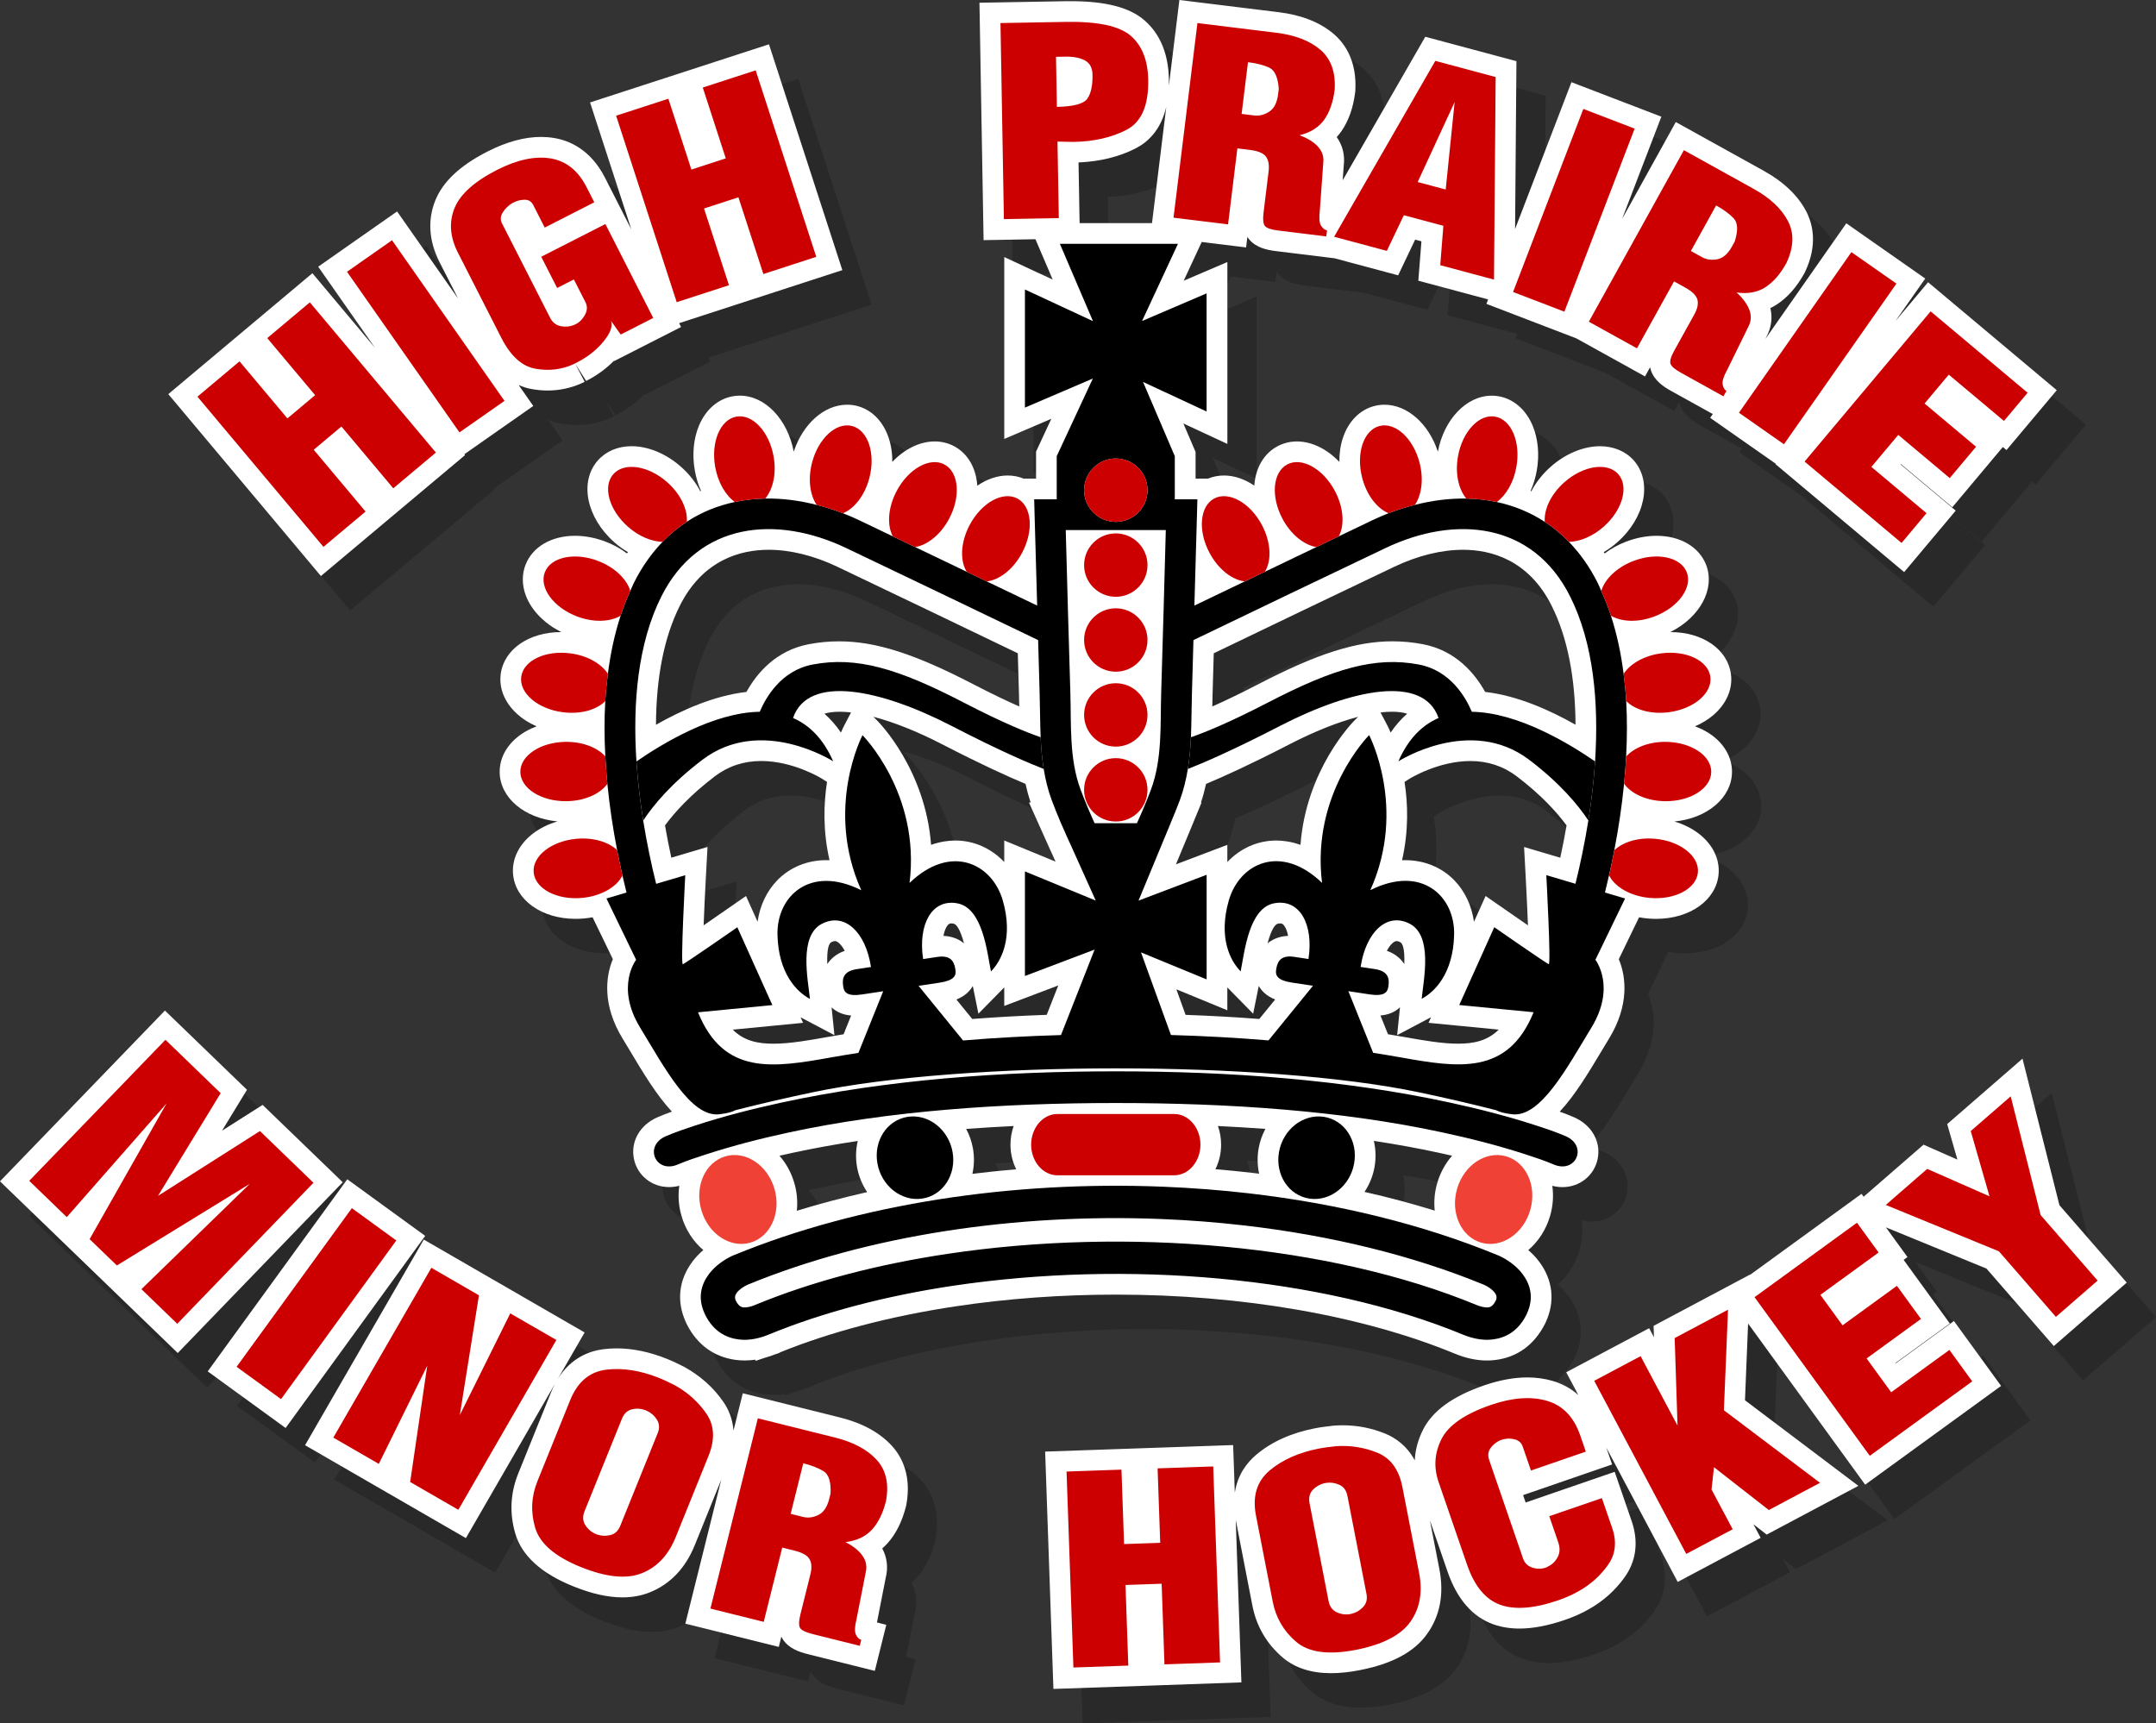 <?xml version="1.0" encoding="utf-8"?>
<!-- Generator: Adobe Illustrator 16.0.0, SVG Export Plug-In . SVG Version: 6.00 Build 0)  -->
<!DOCTYPE svg PUBLIC "-//W3C//DTD SVG 1.1//EN" "http://www.w3.org/Graphics/SVG/1.1/DTD/svg11.dtd">
<svg version="1.1" id="Layer_1_copy" xmlns="http://www.w3.org/2000/svg" xmlns:xlink="http://www.w3.org/1999/xlink" x="0px"
	 y="0px" width="187.625px" height="149.979px" viewBox="-2.544 -1.903 187.625 149.979"
	 enable-background="new -2.544 -1.903 187.625 149.979" xml:space="preserve">
<rect x="-2.544" y="-1.903" width="187.625" height="149.979" fill="#333333" stroke="none"/>
<path opacity="0.2" enable-background="new    " d="M90.953,127.427l16.361-0.568l0.146,4.146c0.235-1.574,1.069-2.63,1.854-3.296
	c1.34-1.134,3.067-1.912,5.138-2.313c0.272-0.055,0.555-0.099,0.842-0.134l0.738-0.091c0.325-0.024,0.573-0.034,0.817-0.034
	c1.28,0,2.528,0.245,3.707,0.729c0.846,0.345,1.856,1.018,2.563,2.323c0.041-0.894,0.275-1.772,0.703-2.634
	c0.824-1.664,2.574-2.938,5.35-3.896c1.326-0.456,2.582-0.687,3.738-0.687c0.771,0,1.512,0.102,2.203,0.302
	c0.688,0.198,1.492,0.563,2.242,1.23l-1.055-1.98l7.217-3.837l0.416,0.785l-0.031-0.988l8.402-4.469v0.025l9.695-7.047l0.184,0.252
	l5.213-4.53l2.947,1.298l-0.889-3.089l6.553-5.695l3.215,12.755l5.857,6.737l-6.349,5.521l-5.856-6.742l-8.754-3.589l1.879,2.586
	l-0.336,0.245l4.021,5.536l-4.731,3.438l0.022,0.03l5.067-3.684l4.104,5.648l-11.828,8.595l-10.188-14.026l-0.273,6.68l9.871,7.448
	l-7.982,4.243l-1.154-0.901l0.63,1.183l-7.22,3.836l-6.209-11.678l0.502,1.454l-7.748,2.67l0.222,0.642l7.75-2.669l1.479,4.294
	c0.612,1.783,0.399,3.472-0.615,4.883c-0.82,1.145-1.861,2.075-3.09,2.765c-0.318,0.188-0.691,0.377-1.074,0.543
	c-0.35,0.153-0.691,0.286-1.014,0.396c-1.463,0.504-2.797,0.759-3.968,0.759c-0.829,0-1.604-0.127-2.297-0.377
	c-1.812-0.655-3.146-2.199-3.969-4.588l-1.533-4.449l0.824,4.24c0.42,2.156,0.063,4.052-1.063,5.634
	c-1.119,1.574-3.039,2.608-5.869,3.16c-0.896,0.175-1.733,0.263-2.492,0.263l0,0c-1.733,0-3.149-0.458-4.209-1.361
	c-1.401-1.196-2.291-2.723-2.643-4.532l-1.447-7.448l0.494,14.141l-8.436,0.298l-7.924,0.272L90.953,127.427z M70.292,145.052
	c-0.726-0.179-1.63-0.485-2.153-1.266c-0.054-0.082-0.102-0.165-0.144-0.249l-0.221,0.887l-8.132-2.025l3.125-12.532l-2.294,5.677
	c-0.821,2.034-2.153,3.43-3.958,4.145c-0.708,0.28-1.495,0.424-2.339,0.424c-1.286,0-2.694-0.317-4.307-0.969
	c-2.762-1.115-4.451-2.653-5.021-4.57c-0.523-1.766-0.439-3.527,0.251-5.239l2.852-7.057c0.111-0.273,0.23-0.528,0.356-0.766
	l-7.762,13.443l-6.81-3.933l0.002-0.016l-0.006,0.015l-7.183-4.15l10.332-17.896l13.998,8.083l-2.328,4.032
	c1.142-1.826,2.734-2.419,3.963-2.574c0.381-0.05,0.771-0.072,1.16-0.072c1.4,0,2.884,0.312,4.408,0.928
	c0.255,0.104,0.512,0.218,0.771,0.343l0.666,0.325c1.438,0.792,2.563,1.805,3.428,3.053c0.415,0.599,0.806,1.431,0.887,2.493
	l0.808-3.236l8.46,2.108c1.932,0.48,3.45,1.31,4.509,2.46c0.837,0.913,1.735,2.541,1.266,5.124l-0.024,0.114
	c-0.337,1.351-0.887,2.451-1.636,3.271c-0.138,0.152-0.285,0.295-0.439,0.428c0.42,0.784,0.526,1.653,0.304,2.543l-0.765,3.897
	l0.813,0.206l-0.999,4.009L70.292,145.052z M18.076,120.445l12.146-16.719l6.78,4.927l-12.146,16.72L18.076,120.445z M65.724,119.43
	c-0.311,0.045-0.62,0.066-0.924,0.066c-0.242,0-0.487-0.014-0.735-0.045c-1.895-0.239-3.375-1.304-4.281-3.08l-0.106-0.228
	c-0.816-1.797-0.611-3.655,0.576-5.243c0.293-0.393,0.623-0.729,0.953-1.011c-0.875-0.745-1.557-1.78-1.905-2.992
	c-0.253-0.882-0.306-1.771-0.186-2.604c-0.295,0.076-0.593,0.114-0.89,0.114c-1.502,0-2.759-1.008-3.057-2.451
	c-0.311-1.506,0.518-2.965,2.063-3.631c0.405-0.175,0.82-0.335,1.242-0.487c-1.333-1.42-2.519-3.398-3.682-5.345l-0.631-1.049
	c-1.729-2.849-1.477-5.334-0.825-6.871l-1.767-3.648c-0.252,0.049-0.511,0.084-0.774,0.107c-0.238,0.021-0.473,0.031-0.704,0.031
	c-2.953,0-5.242-1.635-5.441-3.888c-0.116-1.295,0.498-2.569,1.682-3.497c0.614-0.48,1.359-0.854,2.177-1.095
	c-2.878-0.278-5.004-2.063-5.025-4.292c-0.016-1.765,1.282-3.268,3.216-3.983c-2.079-0.902-3.372-2.666-3.125-4.546
	c0.282-2.153,2.449-3.658,5.27-3.658c0,0,0,0,0.001,0c-1.005-0.504-1.858-1.204-2.452-2.019c-0.886-1.216-1.127-2.61-0.661-3.826
	c0.597-1.563,2.247-2.533,4.307-2.533c0.871,0,1.789,0.176,2.657,0.508c0.692,0.265,1.322,0.614,1.868,1.027
	c0.025-0.039,0.051-0.078,0.077-0.116c-0.415-0.244-0.815-0.534-1.188-0.864c-2.427-2.146-3.053-5.271-1.426-7.112
	c0.708-0.801,1.75-1.24,2.935-1.24c1.447,0,3.014,0.651,4.299,1.789c0.718,0.636,1.288,1.365,1.683,2.132
	c0.021-0.01,0.042-0.018,0.062-0.026c-0.245-0.552-0.428-1.153-0.54-1.786c-0.245-1.385-0.114-2.775,0.37-3.918
	c0.587-1.386,1.658-2.311,2.939-2.537c0.203-0.036,0.407-0.054,0.61-0.054c2.19,0,4.149,2.042,4.691,4.872
	c0.805-2.43,2.658-4.083,4.647-4.083c0.294,0,0.586,0.037,0.869,0.108c1.913,0.489,3.087,2.479,3.061,4.868
	c1.063-1.116,2.392-1.779,3.688-1.779c0.605,0,1.174,0.14,1.692,0.416c1.22,0.649,1.914,1.93,2.017,3.434
	c0.831-0.567,1.744-0.886,2.642-0.886c0.491,0,0.958,0.092,1.395,0.273h1.076V40.4l1.327-2.854l-4.094,1.752v-15.83l4.217,1.962
	l-1.504-3.514l-4.512,0.08l-0.36-20.662l7.472-0.131L93.182,1.2c3.025,0,5.119,0.541,6.4,1.652c1.385,1.199,2.104,2.94,2.143,5.173
	c0.002,0.181,0.002,0.355-0.002,0.526l0.914-7.454l8.654,1.063c1.979,0.243,3.586,0.88,4.776,1.892
	c0.94,0.805,2.031,2.312,1.882,4.935l-0.011,0.115c-0.17,1.375-0.58,2.533-1.222,3.442c-0.118,0.169-0.25,0.329-0.389,0.48
	c0.517,0.729,0.728,1.581,0.611,2.491l-0.09,1.273l7.186-12.492l7.932,2.125l-0.116,14.607l4.903-12.778l7.824,3.002l-3.418,8.905
	l4.678-8.438l7.627,4.229c1.744,0.966,2.996,2.159,3.722,3.545c0.571,1.095,1.021,2.9-0.104,5.278l-0.054,0.104
	c-0.674,1.216-1.489,2.138-2.426,2.736c-0.172,0.111-0.353,0.21-0.535,0.298c0.203,0.864,0.082,1.732-0.36,2.534l-0.074,0.15
	l7.043-10.062l6.867,4.808l-2.599,3.71l2.847-3.39l11.199,9.397l-4.375,5.21L174.297,40l-4.396,5.242l-4.482-3.762l-0.024,0.029
	l4.801,4.028l-4.487,5.348L154.51,41.49l0.027-0.032l-5.711-3.997l0.229-0.33l-3.634-2.014c-0.655-0.363-1.452-0.896-1.754-1.789
	c-0.028-0.089-0.053-0.178-0.069-0.266l-0.44,0.796l-5.98-3.313l-7.824-3.002l0.148-0.388l-6.074-1.628L123.7,22.1l-0.548-0.146
	l-1.479,3.105l-5.534-1.483l-5.121-0.628c-0.75-0.092-1.687-0.29-2.297-1.001c-0.063-0.072-0.119-0.146-0.171-0.223l-0.11,0.907
	l-3.86-0.474l-1.568,3.372l3.801-1.627v15.83l-3.83-1.781l1.061,2.479v2.323h1.078c0.437-0.183,0.904-0.273,1.396-0.273
	c0.896,0,1.81,0.316,2.639,0.883c0.002-0.037,0.007-0.074,0.009-0.11c0.131-1.499,0.862-2.709,2.014-3.32
	c0.518-0.276,1.086-0.416,1.691-0.416c1.295,0,2.625,0.664,3.688,1.781c-0.011-0.745,0.098-1.467,0.315-2.119
	c0.482-1.427,1.48-2.429,2.742-2.75c0.283-0.072,0.576-0.109,0.869-0.109c1.99,0,3.842,1.651,4.646,4.081
	c0.541-2.828,2.5-4.869,4.69-4.869c0.203,0,0.406,0.018,0.609,0.054c1.28,0.227,2.354,1.151,2.938,2.536
	c0.484,1.144,0.615,2.535,0.371,3.92c-0.113,0.633-0.295,1.235-0.541,1.787c0.02,0.009,0.041,0.018,0.061,0.026
	c0.396-0.768,0.966-1.497,1.685-2.133c1.285-1.139,2.853-1.79,4.3-1.79c1.186,0,2.227,0.439,2.936,1.239
	c1.627,1.844,1,4.968-1.426,7.113c-0.373,0.331-0.773,0.621-1.189,0.865c0.027,0.038,0.053,0.077,0.078,0.115
	c0.545-0.413,1.176-0.764,1.867-1.028c0.867-0.332,1.787-0.508,2.656-0.508c2.059,0,3.709,0.971,4.309,2.533
	c0.807,2.107-0.545,4.56-3.111,5.845l0,0c2.818,0,4.984,1.504,5.27,3.658c0.171,1.29-0.389,2.59-1.532,3.566
	c-0.459,0.393-1,0.723-1.595,0.979c0.457,0.167,0.882,0.378,1.263,0.631c1.256,0.83,1.969,2.053,1.955,3.354
	c-0.021,2.239-2.168,4.03-5.011,4.297c0.812,0.24,1.552,0.611,2.162,1.09c1.187,0.928,1.799,2.202,1.683,3.499
	c-0.199,2.251-2.488,3.886-5.44,3.886c-0.23,0-0.466-0.01-0.703-0.031c-0.265-0.022-0.521-0.06-0.775-0.106l-1.766,3.647
	c0.651,1.537,0.903,4.022-0.824,6.871l-0.633,1.053c-1.164,1.943-2.349,3.922-3.683,5.341c0.422,0.151,0.841,0.313,1.244,0.488
	c1.543,0.668,2.369,2.127,2.06,3.633c-0.3,1.441-1.558,2.448-3.058,2.448c-0.295,0-0.592-0.038-0.89-0.113
	c0.121,0.834,0.068,1.723-0.186,2.604c-0.348,1.211-1.029,2.245-1.904,2.991c0.328,0.281,0.658,0.617,0.951,1.01
	c1.189,1.587,1.396,3.446,0.584,5.235l-0.086,0.184c-0.936,1.833-2.416,2.896-4.309,3.133c-0.246,0.031-0.49,0.045-0.732,0.045
	c-0.9,0-1.834-0.196-2.775-0.586c-8.043-3.32-18.521-5.147-29.508-5.147c-4.737,0-9.414,0.34-13.897,1.01
	c-2.864,0.429-5.639,0.994-8.245,1.681c-2.532,0.667-4.92,1.452-7.104,2.337l-0.046,0.042l-0.37,0.127
	c-0.296,0.117-0.591,0.216-0.884,0.294l-0.817,0.272L65.724,119.43z M67.833,101.678c0.583,0.664,1.036,1.479,1.299,2.395
	c0.232,0.809,0.296,1.622,0.212,2.395c1.978-0.606,4.025-1.149,6.125-1.624c-0.434-0.645-0.744-1.388-0.885-2.191
	c-0.134-0.761-0.109-1.532,0.063-2.262c-1.96,0.298-3.835,0.639-5.62,1.023C68.621,101.5,68.224,101.588,67.833,101.678z
	 M118.747,104.826c2.096,0.474,4.133,1.018,6.11,1.629c-0.082-0.77-0.019-1.579,0.213-2.384c0.265-0.914,0.716-1.729,1.298-2.394
	c-0.392-0.09-0.789-0.178-1.195-0.266c-1.783-0.386-3.656-0.727-5.615-1.023c0.172,0.729,0.195,1.501,0.063,2.262
	C119.48,103.447,119.174,104.186,118.747,104.826z M84.081,99.345c0.28,0.521,0.483,1.096,0.59,1.703
	c0.13,0.742,0.11,1.494-0.05,2.207c1.262-0.155,2.536-0.289,3.816-0.397c-0.32-0.637-0.502-1.367-0.502-2.145
	c0-0.57,0.098-1.116,0.278-1.62C86.806,99.161,85.428,99.245,84.081,99.345z M105.77,102.851c1.07,0.089,2.125,0.193,3.16,0.313
	c0.217,0.025,0.434,0.051,0.648,0.077c-0.158-0.709-0.177-1.456-0.047-2.193c0.106-0.607,0.309-1.183,0.59-1.705
	c-1.349-0.1-2.724-0.184-4.131-0.25c0.18,0.503,0.276,1.05,0.276,1.62C106.268,101.487,106.088,102.216,105.77,102.851z
	 M120.79,91.105c0.455,0.074,0.907,0.15,1.354,0.23c1.864,0.335,3.397,0.591,4.742,0.591c1.383,0,2.565-0.25,3.543-1.223
	l-6.111-0.592l0.22-0.486l-2.951,1.557l0.246-2.421c-0.396,0.378-0.951,0.649-1.699,0.714L120.79,91.105z M63.771,90.706
	c0.973,0.973,2.154,1.223,3.538,1.223c1.45,0,3.202-0.314,4.747-0.592c0.447-0.08,0.901-0.156,1.358-0.23l0.655-1.63
	c-0.747-0.063-1.303-0.335-1.699-0.711l0.248,2.421l-2.949-1.558l0.218,0.484L63.771,90.706z M84.61,89.776
	c2.085-0.16,4.257-0.281,6.48-0.36l1.005-2.556l-4.701,1.782v-1.613l-2.249,2.289l-0.488-2.416c-0.247,0.446-0.68,0.881-1.426,1.182
	L84.61,89.776z M103.176,89.418c2.195,0.079,4.344,0.199,6.416,0.358l1.379-1.693c-0.746-0.301-1.18-0.735-1.426-1.183l-0.49,2.419
	l-2.246-2.289v1.991l-4.436-1.826L103.176,89.418z M72.663,82.995c-0.082,0-0.189,0.032-0.309,0.093
	c-0.21,0.107-0.409,0.556-0.36,1.911c0.267-0.41,0.729-0.876,1.518-1.152C73.207,83.262,72.859,82.995,72.663,82.995z
	 M120.691,83.845c0.603,0.209,1.08,0.552,1.429,1.021c0.03,0.044,0.061,0.087,0.09,0.13c0.049-1.354-0.15-1.801-0.361-1.908
	c-0.119-0.061-0.227-0.093-0.309-0.093C121.344,82.995,120.997,83.262,120.691,83.845z M111.398,81.461
	c-0.056,0-0.11,0.007-0.172,0.018c-0.233,0.041-0.56,0.409-0.918,1.716c0.604-0.508,1.323-0.631,1.789-0.649
	c-0.078-0.428-0.216-0.746-0.371-0.929C111.625,81.499,111.547,81.461,111.398,81.461z M82.105,82.544
	c0.463,0.02,1.182,0.143,1.787,0.648c-0.358-1.307-0.682-1.674-0.917-1.715c-0.061-0.011-0.118-0.018-0.173-0.018
	c-0.147,0-0.226,0.038-0.326,0.153C82.319,81.797,82.183,82.116,82.105,82.544z M61.433,77.355
	c-0.078,1.439-0.149,2.976-0.199,4.273c0.615-0.424,3.687-2.554,3.687-2.554l1.009,2.241c0.195-1.392,0.794-2.667,1.717-3.613
	c1.099-1.127,2.61-1.747,4.257-1.747c0.095,0,0.19,0.002,0.286,0.006c-0.583-2.554-0.516-4.9-0.217-6.813l-0.438-0.281
	c-0.02-0.012-2.471-1.541-5.295-1.541c-1.513,0-2.869,0.448-4.031,1.332c-2.159,1.642-3.515,3.157-4.336,4.274
	c0.162,0.936,0.345,1.874,0.549,2.809l3.149-0.933L61.433,77.355z M132.971,81.629c-0.051-1.299-0.123-2.834-0.201-4.272
	l-0.137-2.548l3.15,0.935c0.202-0.935,0.387-1.874,0.547-2.812c-0.82-1.115-2.177-2.631-4.334-4.272
	c-1.162-0.883-2.521-1.332-4.031-1.332c-2.824,0-5.277,1.529-5.301,1.544l-0.435,0.273c0.299,1.914,0.367,4.263-0.215,6.817
	c0.096-0.004,0.188-0.006,0.284-0.006c1.646,0,3.158,0.62,4.257,1.747c0.924,0.947,1.522,2.226,1.719,3.616l1.011-2.244
	C129.286,79.076,132.355,81.206,132.971,81.629z M102.338,76.318l4.471-1.694v1.494c1.113-1.176,2.617-1.871,4.248-1.871
	c0.58,0,1.305,0.088,2.117,0.378c0.496-6.532,4.498-10.623,4.695-10.82l0.323-0.324c-1.769,0.462-3.815,1.276-5.955,2.381
	c-3.385,1.747-5.737,2.815-7.28,3.458c-0.125,0.568-0.271,1.105-0.445,1.623h0.051c0,0-0.797,1.934-0.854,2.07L102.338,76.318z
	 M83.146,74.247c1.63,0,3.135,0.695,4.249,1.871v-1.873l4.465,1.838l-0.332-0.74L91.4,75.074c-0.135-0.289-0.265-0.587-0.395-0.886
	l-1.457-3.246h0.143c-0.173-0.518-0.321-1.054-0.446-1.623c-1.542-0.643-3.896-1.712-7.278-3.459
	c-2.14-1.104-4.191-1.919-5.959-2.382l0.324,0.324c0.198,0.199,4.201,4.289,4.695,10.821C81.84,74.335,82.564,74.247,83.146,74.247z
	 M71.746,63.21c0.531,0.466,1.01,1.014,1.435,1.64c0.151-0.354,0.259-0.563,0.283-0.609l0.597-1.141
	c-0.347-0.04-0.674-0.062-0.981-0.062C72.503,63.039,72.071,63.106,71.746,63.21z M120.738,64.24
	c0.023,0.046,0.134,0.256,0.283,0.609c0.426-0.625,0.903-1.173,1.437-1.64c-0.324-0.104-0.756-0.171-1.332-0.171
	c-0.308,0-0.638,0.021-0.984,0.062L120.738,64.24z M66.89,48.944c-2.413,0-5.714,0.848-7.736,4.885
	c-1.353,2.708-2.045,6.178-2.067,10.343c2.243-1.272,5.082-2.543,7.872-2.856c0.895-1.613,2.555-3.612,5.435-4.156
	c0.886-0.167,1.744-0.249,2.624-0.249c3.185,0,6.564,1.079,11.663,3.723c1.639,0.851,2.964,1.479,4.02,1.945
	c-0.006-0.354-0.014-0.713-0.025-1.074l-0.101-3.554c-5.239-2.521-10.479-5.039-15.715-7.535
	C70.839,49.453,68.774,48.944,66.89,48.944z M129.245,61.315c2.787,0.313,5.625,1.582,7.866,2.854
	c-0.024-4.165-0.719-7.634-2.071-10.341c-2.019-4.037-5.313-4.884-7.722-4.884c-1.881,0-3.942,0.509-5.965,1.471
	c-5.25,2.497-10.487,5.017-15.726,7.537l-0.102,3.551c-0.012,0.361-0.018,0.72-0.025,1.075c1.058-0.466,2.381-1.095,4.023-1.946
	c5.098-2.644,8.477-3.723,11.662-3.723c0.879,0,1.736,0.082,2.623,0.249C126.688,57.703,128.35,59.702,129.245,61.315z
	 M100.252,20.517l1.242-10.112c-0.48,2.035-1.621,3.064-2.627,3.586c-1.437,0.745-3.119,1.162-5.009,1.244l0.094,5.282H100.252
	L100.252,20.517z M0,103.906l14.354-14.862l7.139,6.896l-2.172,3.56l3.533-2.246l6.972,6.732l-14.355,14.863L0,103.906z
	 M14.647,35.397l12.54-10.523l5.44,6.483l-4.936-7.049l6.866-4.809l5.314,7.589l-1.626-3.19c-0.92-1.807-1.047-3.655-0.366-5.348
	c0.666-1.652,2.155-3.049,4.553-4.27c1.65-0.84,3.212-1.266,4.642-1.266c0.378,0,0.754,0.029,1.117,0.088
	c1.339,0.216,3.199,0.991,4.456,3.458l2.29,4.491L51.35,10.013l15.569-5.06l6.386,19.653L59.1,29.222l0.17,0.334l-5.825,2.965
	l-0.017-0.024c-0.677,0.691-1.488,1.28-2.419,1.755l-0.964-1.528l0.834,1.595l-0.236,0.119c-0.944,0.428-1.947,0.645-2.982,0.645
	c-0.451,0-0.915-0.042-1.377-0.124c-0.401-0.07-0.785-0.189-1.152-0.355l1.278,1.823l-6.001,4.204l0.062,0.074l-6.121,5.135
	l-6.422,5.389L14.647,35.397z"/>
<path fill="#FFFFFF" d="M88.409,124.427l16.36-0.568l0.146,4.146c0.236-1.574,1.069-2.63,1.855-3.296
	c1.339-1.134,3.066-1.912,5.136-2.313c0.274-0.055,0.556-0.099,0.843-0.134l0.737-0.091c0.327-0.024,0.574-0.034,0.819-0.034
	c1.281,0,2.527,0.245,3.707,0.729c0.845,0.345,1.857,1.018,2.564,2.323c0.041-0.894,0.274-1.772,0.702-2.634
	c0.824-1.664,2.573-2.938,5.349-3.896c1.326-0.456,2.584-0.687,3.74-0.687c0.77,0,1.51,0.102,2.201,0.302
	c0.688,0.198,1.493,0.563,2.242,1.23l-1.055-1.98l7.217-3.837l0.417,0.785l-0.032-0.988l8.403-4.469l-0.001,0.025l9.695-7.047
	l0.185,0.252l5.212-4.53l2.947,1.298l-0.889-3.089l6.553-5.695l3.216,12.755l5.856,6.737l-6.348,5.521l-5.857-6.742l-8.754-3.589
	l1.879,2.586l-0.336,0.245l4.021,5.536l-4.732,3.438l0.022,0.03l5.067-3.684l4.104,5.648l-11.829,8.595l-10.189-14.026l-0.271,6.68
	l9.87,7.448l-7.981,4.243l-1.154-0.901l0.629,1.183l-7.219,3.836l-6.209-11.678l0.502,1.454l-7.748,2.67l0.221,0.642l7.751-2.669
	l1.479,4.294c0.611,1.783,0.398,3.472-0.617,4.883c-0.819,1.145-1.859,2.075-3.088,2.765c-0.319,0.188-0.691,0.377-1.074,0.543
	c-0.352,0.153-0.692,0.286-1.016,0.396c-1.463,0.504-2.797,0.759-3.967,0.759c-0.83,0-1.604-0.127-2.297-0.377
	c-1.811-0.655-3.146-2.199-3.969-4.588l-1.532-4.449l0.824,4.24c0.419,2.156,0.062,4.052-1.063,5.634
	c-1.117,1.574-3.037,2.608-5.867,3.16c-0.896,0.175-1.735,0.263-2.492,0.263c-0.002,0-0.002,0-0.002,0
	c-1.733,0-3.149-0.458-4.207-1.361c-1.402-1.196-2.293-2.723-2.644-4.532l-1.446-7.448l0.492,14.141l-8.436,0.298l-7.923,0.272
	L88.409,124.427z M67.748,142.052c-0.726-0.179-1.63-0.485-2.153-1.266c-0.054-0.082-0.102-0.165-0.144-0.249l-0.221,0.887
	l-8.132-2.025l3.125-12.532l-2.294,5.677c-0.821,2.034-2.153,3.43-3.958,4.145c-0.708,0.28-1.495,0.424-2.339,0.424
	c-1.286,0-2.694-0.317-4.307-0.969c-2.762-1.115-4.451-2.653-5.021-4.57c-0.523-1.766-0.439-3.527,0.251-5.239l2.852-7.057
	c0.111-0.273,0.23-0.528,0.356-0.766l-7.762,13.443l-6.81-3.933l0.002-0.016l-0.006,0.015l-7.183-4.15l10.332-17.896l13.998,8.083
	l-2.328,4.032c1.142-1.826,2.734-2.419,3.963-2.574c0.381-0.05,0.771-0.072,1.16-0.072c1.4,0,2.884,0.312,4.408,0.928
	c0.255,0.104,0.512,0.218,0.771,0.343l0.666,0.325c1.438,0.792,2.563,1.805,3.428,3.053c0.415,0.599,0.806,1.431,0.887,2.493
	l0.808-3.236l8.46,2.108c1.932,0.48,3.45,1.31,4.509,2.46c0.837,0.913,1.735,2.541,1.266,5.124l-0.024,0.114
	c-0.337,1.351-0.887,2.451-1.636,3.271c-0.138,0.152-0.285,0.295-0.439,0.428c0.42,0.784,0.526,1.653,0.304,2.543l-0.765,3.897
	l0.813,0.206l-0.999,4.009L67.748,142.052z M15.532,117.445l12.146-16.719l6.78,4.927l-12.146,16.72L15.532,117.445z M63.179,116.43
	c-0.311,0.045-0.62,0.066-0.924,0.066c-0.242,0-0.487-0.014-0.735-0.045c-1.895-0.239-3.375-1.304-4.281-3.08l-0.106-0.228
	c-0.816-1.797-0.611-3.655,0.576-5.243c0.293-0.393,0.623-0.729,0.953-1.011c-0.875-0.745-1.557-1.78-1.905-2.992
	c-0.253-0.882-0.306-1.771-0.186-2.604c-0.295,0.076-0.593,0.114-0.89,0.114c-1.502,0-2.759-1.008-3.057-2.451
	c-0.311-1.506,0.518-2.965,2.063-3.631c0.405-0.175,0.82-0.335,1.242-0.487c-1.333-1.42-2.519-3.398-3.682-5.345l-0.631-1.049
	c-1.729-2.849-1.477-5.334-0.825-6.871l-1.767-3.648c-0.252,0.049-0.511,0.084-0.774,0.107c-0.238,0.021-0.473,0.031-0.704,0.031
	c-2.953,0-5.242-1.635-5.441-3.888c-0.116-1.295,0.498-2.569,1.682-3.497c0.614-0.48,1.359-0.854,2.177-1.095
	c-2.878-0.278-5.004-2.063-5.025-4.292c-0.016-1.765,1.282-3.268,3.216-3.983c-2.079-0.902-3.372-2.666-3.125-4.546
	c0.282-2.153,2.449-3.658,5.27-3.658c0,0,0,0,0.001,0c-1.005-0.504-1.858-1.204-2.452-2.019c-0.886-1.216-1.127-2.61-0.661-3.826
	c0.597-1.563,2.247-2.533,4.307-2.533c0.871,0,1.789,0.176,2.657,0.508c0.692,0.265,1.322,0.614,1.868,1.027
	c0.025-0.039,0.051-0.078,0.077-0.116c-0.415-0.244-0.815-0.534-1.188-0.864c-2.427-2.146-3.053-5.271-1.426-7.112
	c0.708-0.801,1.75-1.24,2.935-1.24c1.447,0,3.014,0.651,4.299,1.789c0.718,0.636,1.288,1.365,1.683,2.132
	c0.021-0.01,0.042-0.018,0.062-0.026c-0.245-0.552-0.428-1.153-0.54-1.786c-0.245-1.385-0.114-2.775,0.37-3.918
	c0.587-1.386,1.658-2.311,2.939-2.537c0.203-0.036,0.407-0.054,0.61-0.054c2.19,0,4.149,2.042,4.691,4.872
	c0.805-2.43,2.658-4.083,4.647-4.083c0.294,0,0.586,0.037,0.869,0.108c1.913,0.489,3.087,2.479,3.061,4.868
	c1.063-1.116,2.392-1.779,3.688-1.779c0.605,0,1.174,0.14,1.692,0.416c1.22,0.649,1.914,1.93,2.017,3.434
	c0.831-0.567,1.744-0.886,2.642-0.886c0.491,0,0.958,0.092,1.395,0.273h1.076V37.4l1.327-2.854l-4.094,1.752v-15.83l4.216,1.962
	l-1.503-3.514l-4.512,0.08l-0.36-20.662l7.471-0.131L90.638-1.8c3.024,0,5.118,0.541,6.399,1.652
	c1.385,1.199,2.104,2.94,2.143,5.173c0.003,0.181,0.002,0.355-0.002,0.526l0.914-7.454l8.654,1.063
	c1.979,0.243,3.586,0.88,4.776,1.892c0.942,0.805,2.032,2.312,1.881,4.935l-0.01,0.115c-0.169,1.375-0.579,2.533-1.22,3.442
	c-0.12,0.169-0.25,0.329-0.389,0.48c0.516,0.729,0.726,1.581,0.61,2.491l-0.091,1.273l7.188-12.492l7.932,2.125l-0.118,14.607
	l4.905-12.778l7.824,3.002l-3.418,8.905l4.676-8.438l7.629,4.229c1.744,0.966,2.994,2.159,3.72,3.545
	c0.571,1.095,1.021,2.9-0.104,5.278l-0.053,0.104c-0.675,1.216-1.49,2.138-2.426,2.736c-0.173,0.111-0.352,0.21-0.535,0.298
	c0.203,0.864,0.081,1.732-0.361,2.534l-0.074,0.15l7.043-10.062l6.867,4.808l-2.598,3.71l2.846-3.39l11.198,9.397l-4.374,5.21
	L171.752,37l-4.396,5.242l-4.48-3.762l-0.025,0.029l4.801,4.028l-4.488,5.348l-11.197-9.396l0.027-0.032l-5.711-3.997l0.23-0.33
	l-3.633-2.014c-0.657-0.363-1.453-0.896-1.754-1.789c-0.029-0.089-0.055-0.178-0.071-0.266l-0.441,0.796l-5.979-3.313l-7.824-3.002
	l0.148-0.388l-6.074-1.628l0.271-3.427l-0.547-0.146l-1.479,3.105l-5.535-1.483l-5.122-0.628c-0.749-0.092-1.687-0.29-2.296-1.001
	c-0.063-0.072-0.119-0.146-0.17-0.223l-0.111,0.907l-3.861-0.474l-1.568,3.372l3.801-1.627v15.83l-3.829-1.781l1.062,2.479v2.323
	h1.078c0.436-0.183,0.902-0.273,1.395-0.273c0.896,0,1.809,0.316,2.639,0.883c0.002-0.037,0.006-0.074,0.008-0.11
	c0.131-1.499,0.863-2.709,2.014-3.32c0.518-0.276,1.086-0.416,1.69-0.416c1.296,0,2.625,0.664,3.689,1.781
	c-0.009-0.745,0.098-1.467,0.317-2.119c0.48-1.427,1.479-2.429,2.74-2.75c0.284-0.072,0.576-0.109,0.87-0.109
	c1.989,0,3.841,1.651,4.646,4.081c0.541-2.828,2.5-4.869,4.69-4.869c0.203,0,0.407,0.018,0.61,0.054
	c1.281,0.227,2.353,1.151,2.939,2.536c0.483,1.144,0.614,2.535,0.369,3.92c-0.111,0.633-0.295,1.235-0.541,1.787
	c0.021,0.009,0.041,0.018,0.063,0.026c0.396-0.768,0.965-1.497,1.684-2.133c1.284-1.139,2.852-1.79,4.299-1.79
	c1.186,0,2.227,0.439,2.936,1.239c1.628,1.844,1,4.968-1.426,7.113c-0.373,0.331-0.772,0.621-1.188,0.865
	c0.026,0.038,0.052,0.077,0.077,0.115c0.546-0.413,1.176-0.764,1.867-1.028c0.867-0.332,1.787-0.508,2.656-0.508
	c2.059,0,3.709,0.971,4.31,2.533c0.807,2.107-0.546,4.56-3.112,5.845c0,0,0,0,0.001,0c2.818,0,4.984,1.504,5.269,3.658
	c0.172,1.29-0.387,2.59-1.531,3.566c-0.459,0.393-1,0.723-1.596,0.979c0.457,0.167,0.881,0.378,1.263,0.631
	c1.256,0.83,1.969,2.053,1.956,3.354c-0.021,2.239-2.17,4.03-5.012,4.296c0.813,0.241,1.553,0.612,2.162,1.09
	c1.187,0.928,1.799,2.202,1.684,3.499c-0.2,2.251-2.488,3.886-5.442,3.886c-0.229,0-0.465-0.01-0.702-0.031
	c-0.264-0.022-0.521-0.06-0.775-0.106l-1.766,3.647c0.651,1.537,0.904,4.022-0.824,6.871L136.87,89.5
	c-1.164,1.943-2.349,3.922-3.682,5.341c0.421,0.151,0.84,0.313,1.244,0.488c1.543,0.668,2.369,2.127,2.059,3.633
	c-0.299,1.441-1.557,2.448-3.058,2.448c-0.295,0-0.593-0.038-0.888-0.113c0.119,0.834,0.066,1.723-0.188,2.604
	c-0.348,1.211-1.029,2.245-1.904,2.991c0.33,0.281,0.659,0.617,0.952,1.01c1.188,1.587,1.396,3.446,0.585,5.235l-0.088,0.184
	c-0.936,1.833-2.415,2.896-4.309,3.133c-0.245,0.031-0.489,0.045-0.731,0.045c-0.899,0-1.834-0.197-2.776-0.586
	c-8.041-3.32-18.521-5.147-29.508-5.147c-4.737,0-9.414,0.34-13.897,1.01c-2.864,0.429-5.639,0.994-8.245,1.681
	c-2.532,0.667-4.92,1.452-7.104,2.337l-0.046,0.042l-0.37,0.127c-0.296,0.117-0.591,0.215-0.884,0.294l-0.817,0.272L63.179,116.43z
	 M65.288,98.678c0.583,0.664,1.036,1.479,1.299,2.395c0.232,0.809,0.296,1.622,0.212,2.395c1.978-0.606,4.025-1.149,6.125-1.624
	c-0.434-0.645-0.744-1.388-0.885-2.191c-0.134-0.761-0.109-1.532,0.063-2.262c-1.96,0.298-3.835,0.639-5.62,1.023
	C66.076,98.5,65.679,98.588,65.288,98.678z M116.202,101.826c2.096,0.474,4.133,1.018,6.11,1.629
	c-0.082-0.77-0.019-1.579,0.214-2.384c0.264-0.914,0.715-1.729,1.297-2.394c-0.392-0.09-0.789-0.178-1.195-0.266
	c-1.783-0.386-3.655-0.727-5.614-1.023c0.171,0.729,0.194,1.501,0.062,2.262C116.936,100.447,116.629,101.186,116.202,101.826z
	 M81.537,96.345c0.28,0.521,0.483,1.096,0.59,1.703c0.13,0.742,0.11,1.494-0.05,2.207c1.262-0.155,2.536-0.289,3.816-0.397
	c-0.32-0.637-0.502-1.367-0.502-2.145c0-0.57,0.098-1.116,0.278-1.62C84.262,96.161,82.884,96.245,81.537,96.345z M103.226,99.851
	c1.069,0.089,2.125,0.193,3.16,0.313c0.216,0.025,0.433,0.051,0.647,0.077c-0.158-0.709-0.177-1.456-0.047-2.193
	c0.105-0.607,0.309-1.183,0.59-1.705c-1.348-0.1-2.724-0.184-4.131-0.25c0.18,0.503,0.277,1.05,0.277,1.62
	C103.724,98.487,103.543,99.216,103.226,99.851z M118.245,88.105c0.455,0.074,0.908,0.15,1.355,0.23
	c1.865,0.335,3.398,0.591,4.74,0.591c1.385,0,2.566-0.25,3.543-1.223l-6.109-0.592l0.219-0.486l-2.951,1.557l0.246-2.421
	c-0.396,0.378-0.951,0.649-1.699,0.714L118.245,88.105z M61.227,87.706c0.973,0.973,2.154,1.223,3.538,1.223
	c1.45,0,3.202-0.314,4.747-0.592c0.447-0.08,0.901-0.156,1.358-0.23l0.655-1.63c-0.747-0.063-1.303-0.335-1.699-0.711l0.248,2.421
	l-2.949-1.558l0.218,0.484L61.227,87.706z M82.066,86.776c2.085-0.16,4.257-0.281,6.48-0.36l1.005-2.556l-4.701,1.782v-1.613
	l-2.249,2.289l-0.488-2.416c-0.247,0.446-0.68,0.881-1.426,1.182L82.066,86.776z M100.631,86.418
	c2.195,0.079,4.345,0.199,6.416,0.358l1.379-1.693c-0.746-0.301-1.18-0.735-1.426-1.183l-0.489,2.419l-2.247-2.289v1.991
	l-4.436-1.826L100.631,86.418z M70.119,79.995c-0.082,0-0.189,0.032-0.309,0.093c-0.21,0.107-0.409,0.556-0.36,1.911
	c0.267-0.41,0.729-0.876,1.518-1.152C70.663,80.262,70.314,79.995,70.119,79.995z M118.147,80.845
	c0.602,0.209,1.08,0.552,1.428,1.021c0.03,0.044,0.062,0.087,0.09,0.13c0.049-1.354-0.15-1.801-0.361-1.908
	c-0.119-0.061-0.227-0.093-0.309-0.093C118.799,79.995,118.452,80.262,118.147,80.845z M108.854,78.461
	c-0.055,0-0.111,0.007-0.172,0.018c-0.235,0.041-0.561,0.409-0.918,1.716c0.605-0.508,1.324-0.631,1.787-0.649
	c-0.076-0.428-0.215-0.746-0.37-0.929C109.081,78.499,109.002,78.461,108.854,78.461z M79.561,79.544
	c0.463,0.02,1.182,0.143,1.787,0.648c-0.358-1.307-0.682-1.674-0.917-1.715c-0.061-0.011-0.118-0.018-0.173-0.018
	c-0.147,0-0.226,0.038-0.326,0.153C79.775,78.797,79.638,79.116,79.561,79.544z M58.888,74.355
	c-0.078,1.439-0.149,2.976-0.199,4.273c0.615-0.424,3.687-2.554,3.687-2.554l1.009,2.241c0.195-1.392,0.794-2.667,1.717-3.613
	c1.099-1.127,2.61-1.747,4.257-1.747c0.095,0,0.19,0.002,0.286,0.006c-0.583-2.554-0.516-4.9-0.217-6.813l-0.438-0.281
	c-0.02-0.012-2.471-1.541-5.295-1.541c-1.513,0-2.869,0.448-4.031,1.332c-2.159,1.642-3.515,3.157-4.336,4.273
	c0.162,0.936,0.345,1.875,0.549,2.809l3.149-0.933L58.888,74.355z M130.426,78.629c-0.051-1.299-0.122-2.834-0.2-4.272l-0.138-2.548
	l3.15,0.935c0.203-0.935,0.387-1.875,0.547-2.812c-0.82-1.115-2.176-2.631-4.334-4.272c-1.162-0.883-2.52-1.332-4.031-1.332
	c-2.824,0-5.276,1.529-5.301,1.544l-0.434,0.273c0.299,1.914,0.367,4.262-0.216,6.817c0.096-0.004,0.19-0.006,0.284-0.006
	c1.646,0,3.158,0.62,4.258,1.747c0.924,0.947,1.523,2.226,1.718,3.616l1.011-2.244C126.741,76.076,129.811,78.206,130.426,78.629z
	 M99.793,73.318l4.471-1.694v1.494c1.113-1.176,2.617-1.871,4.249-1.871c0.579,0,1.305,0.088,2.116,0.378
	c0.496-6.532,4.498-10.623,4.695-10.82l0.323-0.324c-1.767,0.462-3.815,1.276-5.955,2.381c-3.384,1.747-5.737,2.815-7.28,3.458
	c-0.125,0.568-0.271,1.105-0.445,1.623h0.052c0,0-0.798,1.933-0.854,2.071L99.793,73.318z M80.601,71.247
	c1.63,0,3.135,0.696,4.249,1.871v-1.874l4.465,1.838l-0.333-0.74l-0.126-0.269c-0.135-0.289-0.265-0.587-0.396-0.885l-1.456-3.247
	h0.143c-0.173-0.518-0.321-1.054-0.446-1.623c-1.542-0.643-3.896-1.712-7.278-3.459c-2.14-1.104-4.191-1.919-5.959-2.382
	l0.324,0.324c0.198,0.199,4.201,4.289,4.695,10.821C79.296,71.335,80.02,71.247,80.601,71.247z M69.202,60.21
	c0.531,0.466,1.01,1.014,1.435,1.64c0.151-0.354,0.259-0.563,0.283-0.609l0.597-1.141c-0.347-0.04-0.674-0.062-0.981-0.062
	C69.958,60.039,69.526,60.106,69.202,60.21z M118.194,61.24c0.023,0.046,0.133,0.256,0.283,0.609
	c0.425-0.625,0.904-1.173,1.436-1.64c-0.324-0.104-0.756-0.171-1.332-0.171c-0.308,0-0.637,0.021-0.983,0.062L118.194,61.24z
	 M64.345,45.944c-2.413,0-5.714,0.848-7.736,4.885c-1.353,2.708-2.045,6.178-2.067,10.343c2.243-1.272,5.082-2.543,7.872-2.856
	c0.895-1.613,2.555-3.612,5.435-4.156c0.886-0.167,1.744-0.249,2.624-0.249c3.185,0,6.564,1.079,11.663,3.723
	c1.639,0.851,2.964,1.479,4.02,1.945c-0.006-0.354-0.014-0.713-0.025-1.074L86.03,54.95c-5.239-2.521-10.479-5.039-15.715-7.535
	C68.294,46.453,66.23,45.944,64.345,45.944z M126.7,58.315c2.787,0.313,5.625,1.582,7.866,2.854
	c-0.024-4.165-0.718-7.634-2.071-10.341c-2.019-4.037-5.313-4.884-7.721-4.884c-1.881,0-3.943,0.509-5.966,1.471
	c-5.249,2.497-10.488,5.017-15.726,7.537l-0.102,3.551c-0.011,0.361-0.018,0.72-0.023,1.075c1.056-0.466,2.381-1.095,4.021-1.946
	c5.098-2.644,8.477-3.723,11.662-3.723c0.88,0,1.736,0.082,2.623,0.249C124.144,54.703,125.805,56.702,126.7,58.315z M97.708,17.517
	L98.95,7.405c-0.479,2.035-1.621,3.064-2.627,3.586c-1.437,0.745-3.12,1.162-5.008,1.244l0.093,5.282H97.708z M-2.544,100.906
	L11.81,86.044l7.139,6.896l-2.172,3.56l3.533-2.246l6.972,6.732l-14.355,14.863L-2.544,100.906z M12.103,32.397l12.54-10.523
	l5.44,6.483l-4.936-7.049l6.866-4.809l5.314,7.589l-1.626-3.19c-0.92-1.807-1.047-3.655-0.366-5.348
	c0.666-1.652,2.155-3.049,4.553-4.27c1.65-0.84,3.212-1.266,4.642-1.266c0.378,0,0.754,0.029,1.117,0.088
	c1.339,0.216,3.199,0.991,4.456,3.458l2.29,4.491L48.806,7.013l15.569-5.06l6.386,19.653l-14.205,4.616l0.17,0.334l-5.825,2.965
	l-0.017-0.024c-0.677,0.691-1.488,1.28-2.419,1.755l-0.964-1.528l0.834,1.595l-0.236,0.119c-0.944,0.428-1.947,0.645-2.982,0.645
	c-0.451,0-0.915-0.042-1.377-0.124c-0.401-0.07-0.785-0.189-1.152-0.355l1.278,1.823l-6.001,4.204l0.062,0.074l-6.121,5.135
	l-6.422,5.389L12.103,32.397z"/>
<path d="M64.052,41.486c-0.901,0.017-1.786,0.116-2.647,0.298c-1.483,0.314-2.892,0.88-4.177,1.719
	c-0.75,0.49-1.458,1.072-2.114,1.752c-0.95,0.985-1.795,2.166-2.495,3.571c-0.113,0.226-0.206,0.464-0.311,0.695
	c-0.316,0.697-0.6,1.416-0.842,2.157c-0.527,1.606-0.886,3.303-1.109,5.054c-0.1,0.786-0.18,1.58-0.227,2.384
	c-0.092,1.583-0.082,3.192,0.003,4.802c0.042,0.8,0.101,1.599,0.179,2.395c0.193,1.96,0.485,3.896,0.847,5.762
	c0.146,0.751,0.299,1.492,0.464,2.216c0.115,0.502,0.233,0.996,0.355,1.482l-1.746,0.518l2.583,5.335c0,0-1.821,2.328,0.339,5.885
	c2.159,3.558,4.435,7.837,6.896,7.56c0.001,0,0.002,0,0.003,0l0,0l0.004-0.001c0.694-0.078,1.128-0.21,1.403-0.356
	c2.228-0.569,4.484-1.088,6.725-1.559c13.215-2.772,39.519-2.775,52.735,0c2.248,0.472,4.508,0.99,6.736,1.561
	c0.275,0.146,0.711,0.277,1.406,0.355c2.459,0.277,4.734-4.002,6.896-7.56c2.158-3.557,0.338-5.885,0.338-5.885l2.582-5.335
	l-1.752-0.52c0.123-0.491,0.242-0.988,0.356-1.495c0.163-0.716,0.313-1.448,0.459-2.19c0.363-1.873,0.656-3.814,0.849-5.783
	c0.078-0.788,0.138-1.58,0.18-2.373c0.085-1.616,0.097-3.231,0.005-4.821c-0.047-0.798-0.125-1.587-0.224-2.368
	c-0.223-1.753-0.58-3.453-1.106-5.063c-0.242-0.74-0.524-1.459-0.84-2.157c-0.104-0.23-0.197-0.469-0.31-0.694
	c-0.703-1.405-1.551-2.585-2.502-3.571c-0.654-0.678-1.361-1.258-2.109-1.747c-1.286-0.841-2.694-1.407-4.18-1.723
	c-0.86-0.183-1.744-0.282-2.646-0.299c-1.466-0.027-2.97,0.165-4.472,0.549c-0.768,0.196-1.534,0.432-2.295,0.728
	c-0.474,0.186-0.943,0.389-1.41,0.61c-0.977,0.464-1.948,0.937-2.924,1.402c-0.648,0.31-1.297,0.622-1.944,0.932
	c-1.497,0.716-2.993,1.436-4.489,2.153c-0.581,0.279-1.162,0.556-1.742,0.835c-1.461,0.702-2.924,1.398-4.385,2.103
	c0.074-2.625,0.152-5.249,0.223-7.873l0.037-1.373h-1.965v-3.755l-2.765-6.462l5.532,2.573V23.629l-5.615,2.404l3.123-6.716H89.692
	l2.88,6.728l-5.922-2.754V33.57l5.91-2.53l-3.143,6.757v3.755h-1.962l0.036,1.373c0.07,2.625,0.149,5.249,0.223,7.873
	c-1.46-0.702-2.924-1.399-4.385-2.103c-0.58-0.279-1.161-0.556-1.741-0.835c-1.496-0.718-2.992-1.438-4.491-2.153
	c-0.648-0.31-1.293-0.622-1.942-0.931c-0.977-0.466-1.949-0.938-2.927-1.403c-0.467-0.222-0.938-0.425-1.411-0.608
	c-0.759-0.297-1.525-0.531-2.292-0.728C67.022,41.652,65.518,41.46,64.052,41.486z M74.317,84.356L74.317,84.356
	C74.46,84.642,74.319,84.362,74.317,84.356z M91.497,66.822c-1.005-2.69-0.808-5.634-0.894-8.454
	c-0.144-4.714-0.275-9.427-0.401-14.141h4.354h4.354c-0.127,4.714-0.258,9.427-0.402,14.141c-0.086,2.82,0.111,5.764-0.893,8.454
	c-0.365,0.979-0.783,1.962-1.22,2.92h-3.681C92.28,68.785,91.862,67.801,91.497,66.822z M118.036,45.79
	c6.043-2.876,12.807-2.291,16.069,4.234c2.032,4.064,2.496,9.221,2.161,14.339c-0.113,1.733-0.316,3.458-0.585,5.14
	c-0.308,1.921-0.693,3.777-1.122,5.508l-2.536-0.752c0,0,0.422,7.821,0.211,7.749c-0.211-0.07-4.741-3.218-4.741-3.218l-3.048,6.773
	l6.47,0.627v0.003c-2.248,5.513-6.543,4.829-11.633,3.915c-0.762-0.137-1.543-0.263-2.328-0.386l-2.156-5.364l1.846,0.279
	c1.234,0.188,1.551-0.156,1.625-0.638c0.072-0.479,0.205-1.354-1.148-1.561l-1.27-0.193l0.02-0.039
	c0.438-2.889,2.215-4.761,4.25-3.725c2.037,1.037,1.23,4.812,1.055,6.541c1.136-0.6,2.74-2.196,2.824-5.566
	c0.086-3.37-2.84-6.131-7.293-3.889c3.217-7.152-0.104-13.494-0.104-13.494s-5.062,5.071-4.097,12.859
	c-3.596-3.463-7.2-1.692-8.121,1.551c-0.92,3.242,0.146,5.246,1.037,6.151c0.345-1.704,0.713-5.546,2.955-5.934
	c2.242-0.389,3.392,1.927,2.953,4.814l0.006,0.045l-1.266-0.191c-1.354-0.205-1.488,0.669-1.563,1.15
	c-0.072,0.479,0.129,0.9,1.363,1.09l1.848,0.279l-3.871,4.754c-2.776-0.231-5.621-0.386-8.491-0.469L96.75,80.98l5.713,2.352v-9.103
	l-5.928,2.248l2.793-6.737h-0.004c0.28-0.659,0.551-1.323,0.799-1.985c0.342-0.918,0.558-1.829,0.705-2.738
	c0.149-0.917,0.229-1.836,0.268-2.763c0.053-1.248,0.049-2.509,0.088-3.807c0.047-1.548,0.086-3.096,0.132-4.643
	C106.883,51.125,112.454,48.445,118.036,45.79z M114.795,84.356h0.002C114.795,84.362,114.654,84.642,114.795,84.356z
	 M91.799,40.757c0-1.522,1.235-2.758,2.758-2.758c1.523,0,2.76,1.235,2.76,2.758c0,1.523-1.234,2.759-2.76,2.759
	C93.035,43.515,91.799,42.28,91.799,40.757z M87.799,53.804c0.045,1.548,0.084,3.097,0.131,4.646c0.04,1.297,0.035,2.56,0.088,3.807
	c0.039,0.927,0.118,1.845,0.267,2.763c0.148,0.91,0.363,1.82,0.706,2.738c0.247,0.662,0.517,1.326,0.798,1.985h-0.002l0.208,0.463
	c0.163,0.371,0.323,0.745,0.493,1.108l0.136,0.292l2.188,4.865l-6.162-2.537v9.103l6.064-2.299l-2.926,7.439
	c-2.881,0.083-5.735,0.236-8.521,0.471l-3.871-4.755l1.847-0.279c1.235-0.188,1.437-0.609,1.364-1.09
	c-0.073-0.481-0.208-1.355-1.562-1.15l-1.266,0.191l0.007-0.045c-0.438-2.889,0.709-5.203,2.952-4.814
	c2.243,0.388,2.611,4.229,2.956,5.935c0.89-0.906,1.957-2.91,1.037-6.152c-0.92-3.243-4.526-5.014-8.122-1.551
	c0.967-7.789-4.095-12.859-4.095-12.859s-3.32,6.342-0.105,13.494c-4.452-2.242-7.378,0.519-7.293,3.889s1.691,4.969,2.825,5.566
	c-0.177-1.729-0.983-5.504,1.053-6.541c2.037-1.036,3.813,0.836,4.25,3.725l0.02,0.039l-1.269,0.193
	c-1.354,0.205-1.222,1.08-1.149,1.561c0.073,0.48,0.39,0.824,1.625,0.638l1.845-0.279l-2.157,5.364
	c-0.786,0.123-1.568,0.249-2.33,0.386c-5.098,0.914-9.393,1.598-11.627-3.918l0,0l6.469-0.627l-3.048-6.773
	c0,0-4.531,3.146-4.742,3.219c-0.212,0.071,0.21-7.749,0.21-7.749l-2.533,0.75c-0.431-1.729-0.818-3.584-1.127-5.505
	c-0.27-1.681-0.474-3.404-0.588-5.138C52.506,59.247,52.969,54.09,55,50.024c3.267-6.525,10.047-7.11,16.09-4.234
	C76.658,48.444,82.229,51.124,87.799,53.804z M132.652,99.435c-0.771-0.332-1.629-0.613-2.426-0.873
	c-2.363-0.767-4.793-1.386-7.222-1.908c-8.762-1.895-18.604-2.563-28.45-2.563c-9.844,0.001-19.692,0.674-28.454,2.563
	c-2.424,0.521-4.847,1.144-7.202,1.908c-0.804,0.26-1.667,0.541-2.443,0.873c-1.943,0.844-3.013-1.611-1.056-2.455
	c0.821-0.354,1.727-0.657,2.574-0.937c2.438-0.796,4.945-1.438,7.452-1.981c9.216-2,19.175-2.729,29.131-2.729
	c9.955,0,19.905,0.728,29.123,2.729c2.506,0.545,5.014,1.188,7.454,1.981c0.851,0.277,1.759,0.58,2.58,0.937
	C135.665,97.823,134.604,100.278,132.652,99.435z M124.771,114.247c0.681,0.281,1.617,0.542,2.599,0.419
	c1.108-0.138,2.186-0.708,2.901-2.111l0.076-0.162c0.616-1.36,0.286-2.516-0.386-3.412c-0.571-0.765-1.407-1.303-2.02-1.584
	c-0.021-0.011-0.082-0.035-0.189-0.08l-0.006-0.006h-0.004v0.002c-6.529-2.684-13.912-4.471-21.565-5.358
	c-2.46-0.286-4.984-0.479-7.552-0.583c-13.029-0.52-26.362,1.463-37.264,5.945l-0.002-0.006c-0.032,0.014-0.097,0.043-0.192,0.086
	c-0.612,0.283-1.448,0.82-2.018,1.584c-0.671,0.896-1.001,2.052-0.383,3.412l0.075,0.162c0.716,1.403,1.793,1.973,2.902,2.111
	c0.978,0.123,1.911-0.136,2.592-0.416l0.001,0.003l0.003-0.001l0.006-0.006c2.37-0.978,4.929-1.823,7.627-2.533
	c2.708-0.714,5.538-1.287,8.438-1.721C95.411,107.751,112.467,109.168,124.771,114.247z M79.956,107.211
	c-3.03,0.453-5.973,1.049-8.774,1.786c-2.808,0.738-5.492,1.627-8.003,2.663l-0.001-0.003l-0.002,0.001l-0.006,0.007
	c-0.311,0.128-0.71,0.25-1.043,0.208c-0.204-0.023-0.423-0.169-0.614-0.544c-0.03-0.061-0.02-0.033-0.029-0.055
	c-0.117-0.258-0.051-0.482,0.082-0.659c0.233-0.313,0.61-0.548,0.892-0.679l0.076-0.03H62.53v-0.007
	c10.486-4.313,23.36-6.217,35.977-5.713c2.42,0.095,4.863,0.285,7.309,0.569c7.408,0.861,14.518,2.576,20.76,5.144l0.006,0.006
	l0.004,0.001l0.002-0.003c0.011,0.006,0.004,0.005,0.066,0.033c0.283,0.129,0.66,0.364,0.893,0.679
	c0.134,0.177,0.201,0.401,0.082,0.661c-0.01,0.025,0.002-0.006-0.028,0.053c-0.188,0.375-0.41,0.521-0.613,0.544
	c-0.334,0.042-0.731-0.08-1.043-0.208C113.139,106.379,95.458,104.894,79.956,107.211z"/>
<path fill="#EF4135" d="M64.857,101.569c0.596,2.074-0.346,4.166-2.105,4.673c-1.759,0.506-3.669-0.767-4.265-2.841
	c-0.596-2.074,0.346-4.168,2.105-4.674C62.351,98.224,64.261,99.496,64.857,101.569z M128.521,98.728
	c-1.76-0.504-3.67,0.769-4.267,2.842c-0.596,2.074,0.347,4.166,2.104,4.673c1.759,0.506,3.67-0.767,4.267-2.841
	C131.223,101.328,130.279,99.233,128.521,98.728z"/>
<path d="M125.543,60.043c4,0.051,8.488,2.773,10.724,4.32c-0.113,1.733-0.315,3.458-0.585,5.14
	c-0.883-1.337-2.446-3.228-5.141-5.276c-5.123-3.896-11.39,0.127-11.39,0.127c0.865-1.983,2.086-3.159,3.494-3.771
	c-1.313-3.818-7.584-2.519-13.778,0.681c-4.213,2.175-6.764,3.26-8.039,3.756c0.149-0.917,0.229-1.836,0.268-2.763
	c1.141-0.39,3.258-1.234,6.713-3.024c5.715-2.964,9.313-4.023,13.123-3.304C123.667,56.445,125.004,58.771,125.543,60.043z
	 M68.183,55.928c-2.734,0.517-4.073,2.843-4.611,4.114c-4.004,0.051-8.496,2.777-10.729,4.324c0.114,1.733,0.318,3.458,0.588,5.138
	c0.883-1.338,2.447-3.229,5.142-5.278c5.122-3.896,11.388,0.127,11.388,0.127c-0.865-1.983-2.085-3.159-3.492-3.771
	c1.313-3.818,7.584-2.519,13.78,0.681c4.211,2.175,6.761,3.26,8.036,3.756c-0.149-0.917-0.228-1.836-0.267-2.763
	c-1.14-0.391-3.257-1.234-6.711-3.024C75.592,56.267,71.993,55.208,68.183,55.928z M76.458,95.292
	c-1.806,0.271-2.992,2.083-2.647,4.047c0.345,1.966,2.09,3.341,3.896,3.07c1.807-0.271,2.992-2.082,2.647-4.049
	C80.009,96.396,78.265,95.021,76.458,95.292z M108.76,98.36c-0.346,1.967,0.84,3.777,2.646,4.049
	c1.807,0.271,3.551-1.104,3.895-3.07c0.346-1.965-0.84-3.776-2.645-4.047C110.85,95.021,109.104,96.396,108.76,98.36z"/>
<path fill="#CC0000" d="M137.485,74.276c0.163-0.716,0.314-1.448,0.459-2.19c0.753-0.71,2.067-1.123,3.536-0.993
	c2.188,0.195,3.862,1.506,3.735,2.926s-2.004,2.416-4.192,2.222C139.346,76.091,137.979,75.284,137.485,74.276z M142.372,67.824
	c2.196,0.02,3.989-1.121,4.004-2.547c0.014-1.426-1.76-2.597-3.957-2.618c-1.475-0.014-2.752,0.503-3.446,1.271
	c-0.042,0.793-0.101,1.584-0.179,2.374C139.422,67.186,140.78,67.81,142.372,67.824z M142.691,60.079
	c2.181-0.287,3.795-1.667,3.608-3.081c-0.188-1.414-2.104-2.328-4.282-2.04c-1.488,0.196-2.697,0.906-3.265,1.783
	c0.099,0.781,0.177,1.57,0.224,2.368C139.731,59.871,141.14,60.284,142.691,60.079z M141.452,51.74
	c2.053-0.786,3.305-2.503,2.795-3.835c-0.513-1.332-2.588-1.775-4.642-0.989c-1.455,0.558-2.491,1.582-2.799,2.605
	c0.315,0.697,0.598,1.417,0.84,2.158C138.561,52.226,140.006,52.292,141.452,51.74z M133.995,45.256
	c0.95-0.024,2.061-0.473,3.02-1.321c1.646-1.456,2.213-3.504,1.27-4.572c-0.945-1.068-3.047-0.753-4.691,0.704
	c-1.174,1.039-1.785,2.373-1.705,3.442C132.635,43.998,133.34,44.578,133.995,45.256z M127.708,41.786
	c0.809-0.581,1.474-1.699,1.713-3.062c0.385-2.164-0.445-4.121-1.851-4.369c-1.403-0.248-2.854,1.306-3.235,3.47
	c-0.263,1.485,0.055,2.857,0.728,3.661C125.961,41.503,126.846,41.603,127.708,41.786z M120.999,38.387
	c-0.543-2.13-2.104-3.569-3.486-3.218c-1.383,0.354-2.063,2.366-1.518,4.495c0.391,1.527,1.305,2.688,2.301,3.099
	c0.761-0.297,1.527-0.532,2.295-0.729C121.168,41.178,121.363,39.815,120.999,38.387z M113.622,40.818
	c-1.033-1.94-2.892-2.97-4.148-2.3c-1.26,0.671-1.443,2.787-0.41,4.727c0.736,1.385,1.895,2.292,2.954,2.462
	c0.647-0.31,1.296-0.623,1.944-0.932C114.483,43.805,114.391,42.263,113.622,40.818z M107.27,43.781
	c-1.031-1.94-2.891-2.969-4.148-2.299c-1.256,0.67-1.44,2.787-0.41,4.727c0.767,1.438,1.982,2.369,3.074,2.486
	c0.58-0.279,1.161-0.557,1.742-0.835C108.131,46.902,108.075,45.292,107.27,43.781z M47.633,71.094
	c-2.189,0.195-3.862,1.506-3.735,2.926c0.126,1.42,2.003,2.416,4.192,2.222c1.67-0.149,3.034-0.948,3.533-1.949
	c-0.165-0.724-0.318-1.465-0.464-2.216C50.404,71.372,49.095,70.964,47.633,71.094z M46.695,62.659
	c-2.197,0.021-3.969,1.192-3.956,2.618c0.013,1.426,1.805,2.566,4.003,2.547c1.586-0.015,2.939-0.634,3.57-1.511
	c-0.078-0.796-0.137-1.595-0.179-2.395C49.437,63.157,48.163,62.646,46.695,62.659z M47.098,54.958
	c-2.179-0.288-4.098,0.626-4.283,2.04c-0.186,1.414,1.429,2.794,3.608,3.081c1.548,0.204,2.95-0.206,3.708-0.962
	c0.047-0.804,0.127-1.598,0.227-2.384C49.787,55.859,48.581,55.153,47.098,54.958z M49.508,46.916
	c-2.052-0.786-4.13-0.343-4.639,0.989c-0.51,1.332,0.741,3.049,2.793,3.835c1.444,0.552,2.89,0.485,3.804-0.061
	c0.243-0.741,0.526-1.459,0.842-2.157C52.001,48.499,50.963,47.474,49.508,46.916z M57.228,43.504
	c0.078-1.068-0.533-2.399-1.705-3.438c-1.646-1.457-3.747-1.772-4.692-0.704c-0.944,1.068-0.377,3.116,1.269,4.572
	c0.958,0.848,2.065,1.295,3.014,1.321C55.77,44.576,56.478,43.994,57.228,43.504z M64.052,41.486
	c0.673-0.804,0.99-2.176,0.727-3.661c-0.383-2.164-1.832-3.718-3.236-3.47s-2.233,2.205-1.85,4.369
	c0.241,1.36,0.904,2.479,1.712,3.061C62.267,41.603,63.151,41.503,64.052,41.486z M68.525,42.037
	c0.767,0.196,1.533,0.431,2.292,0.728c0.996-0.41,1.912-1.571,2.303-3.1c0.544-2.129-0.136-4.142-1.517-4.495
	c-1.382-0.352-2.943,1.088-3.487,3.218C67.751,39.815,67.946,41.179,68.525,42.037z M80.052,43.245
	c1.032-1.939,0.849-4.056-0.41-4.727c-1.258-0.67-3.117,0.359-4.149,2.3c-0.769,1.446-0.861,2.988-0.338,3.958
	c0.648,0.309,1.294,0.621,1.942,0.931C78.157,45.538,79.315,44.631,80.052,43.245z M86.402,46.209
	c1.033-1.939,0.85-4.057-0.409-4.727c-1.259-0.67-3.117,0.358-4.15,2.299c-0.804,1.512-0.86,3.121-0.255,4.079
	c0.581,0.279,1.162,0.556,1.741,0.835C84.42,48.578,85.638,47.646,86.402,46.209z M89.477,95.046c-1.258,0-2.286,1.201-2.286,2.668
	c0,1.468,1.028,2.667,2.286,2.667h10.162c1.256,0,2.285-1.199,2.285-2.667c0-1.467-1.029-2.668-2.285-2.668H89.477z M97.316,66.835
	c0-1.522-1.235-2.758-2.76-2.758c-1.522,0-2.758,1.236-2.758,2.758c0,1.523,1.236,2.758,2.758,2.758
	C96.081,69.593,97.316,68.358,97.316,66.835z M94.557,63.074c1.523,0,2.76-1.236,2.76-2.758c0-1.523-1.236-2.758-2.76-2.758
	c-1.522,0-2.758,1.233-2.758,2.758C91.799,61.839,93.035,63.074,94.557,63.074z M94.557,56.554c1.523,0,2.76-1.235,2.76-2.759
	c0-1.522-1.236-2.758-2.76-2.758c-1.522,0-2.758,1.235-2.758,2.758C91.799,55.319,93.035,56.554,94.557,56.554z M94.557,50.034
	c1.523,0,2.76-1.235,2.76-2.758c0-1.523-1.236-2.758-2.76-2.758c-1.522,0-2.758,1.234-2.758,2.758
	C91.799,48.799,93.035,50.034,94.557,50.034z M94.557,43.515c1.523,0,2.76-1.235,2.76-2.759c0-1.522-1.236-2.758-2.76-2.758
	c-1.522,0-2.758,1.235-2.758,2.758C91.799,42.28,93.035,43.515,94.557,43.515z M139.711,9.289l-4.465-1.713l-6.115,15.931
	l4.465,1.713L139.711,9.289z M113.557,18.701l8.807-15.307l5.25,1.406l-0.143,17.629l-4.678-1.254l0.272-3.428l-3.44-0.922
	l-1.479,3.105L113.557,18.701z M120.829,13.938l2.438,0.652l0.779-7.615L120.829,13.938z M104.327,17.623l-4.746-0.582l2.08-16.937
	l6.866,0.843c1.634,0.201,2.908,0.693,3.83,1.477c0.92,0.784,1.338,1.938,1.25,3.458c-0.133,1.085-0.437,1.96-0.903,2.625
	c-0.474,0.665-1.189,1.119-2.158,1.361c0.707,0.259,1.244,0.592,1.613,0.998c0.368,0.407,0.521,0.882,0.452,1.424l-0.299,4.146
	c-0.078,0.627-0.041,1.062,0.108,1.304c0.148,0.242,0.322,0.375,0.521,0.399l-0.065,0.533l-4.187-0.514
	c-0.608-0.075-0.992-0.204-1.149-0.387c-0.156-0.183-0.197-0.587-0.119-1.215l0.434-3.535c0.068-0.56-0.008-0.99-0.229-1.293
	c-0.224-0.303-0.688-0.498-1.396-0.584l-1.092-0.135L104.327,17.623z M105.506,8.01l1.092,0.135c0.451,0.055,0.891-0.056,1.313-0.33
	c0.422-0.275,0.68-0.777,0.77-1.506l0.061-0.483c-0.076-1.007-0.354-1.623-0.836-1.845c-0.48-0.223-1.096-0.379-1.844-0.472
	L105.506,8.01z M162.939,45.349l2.174-2.591l-4.801-4.027l2.34-2.787l4.481,3.761l2.289-2.729l-4.481-3.762l2.106-2.512l4.802,4.028
	l2.06-2.453l-8.441-7.083l-10.969,13.072L162.939,45.349z M152.704,36.759l9.789-13.978l-3.918-2.743l-9.787,13.979L152.704,36.759z
	 M135.725,26.092l8.271-14.925l6.053,3.355c1.438,0.797,2.438,1.73,2.998,2.804c0.561,1.072,0.516,2.297-0.137,3.675
	c-0.529,0.956-1.138,1.654-1.822,2.094c-0.687,0.44-1.521,0.593-2.51,0.455c0.558,0.505,0.932,1.016,1.121,1.53
	c0.188,0.515,0.151,1.012-0.113,1.49l-1.83,3.73c-0.307,0.554-0.437,0.97-0.387,1.25c0.047,0.281,0.157,0.47,0.332,0.565
	l-0.263,0.471l-3.688-2.045c-0.537-0.297-0.844-0.56-0.92-0.789c-0.078-0.229,0.037-0.619,0.344-1.172l1.729-3.115
	c0.271-0.492,0.363-0.921,0.271-1.284c-0.094-0.364-0.45-0.72-1.073-1.064l-0.961-0.533l-3.229,5.827L135.725,26.092z
	 M144.604,19.94l0.961,0.533c0.396,0.221,0.846,0.282,1.34,0.187c0.494-0.097,0.922-0.466,1.275-1.109l0.236-0.426
	c0.309-0.962,0.278-1.637-0.084-2.023c-0.362-0.388-0.873-0.763-1.531-1.127L144.604,19.94z M84.82,17.165L84.522,0.103l5.671-0.1
	c2.792-0.049,4.681,0.354,5.665,1.208c0.984,0.854,1.494,2.136,1.521,3.844c0.039,2.221-0.59,3.667-1.885,4.338
	c-1.294,0.671-2.833,1.022-4.615,1.054c-0.118,0.002-0.237,0-0.356-0.007c-0.119-0.006-0.228-0.008-0.327-0.007
	c-0.119,0.002-0.238,0-0.356-0.007c-0.119-0.007-0.238-0.009-0.357-0.007l0.116,6.661L84.82,17.165z M89.354,3.041l0.077,4.356
	c1.465-0.025,2.352-0.269,2.661-0.727c0.311-0.458,0.455-1.147,0.439-2.07c-0.012-0.598-0.23-1.013-0.66-1.244
	c-0.432-0.231-0.992-0.341-1.685-0.329L89.354,3.041z M41.085,27.5c0.807,1.583,1.797,2.479,2.969,2.687
	c1.172,0.208,2.273,0.078,3.302-0.389c0.053-0.027,0.101-0.052,0.145-0.074s0.093-0.048,0.146-0.074
	c0.935-0.478,1.706-1.08,2.311-1.812c0.606-0.73,0.831-1.334,0.677-1.812l0.837,1.185l2.832-1.441l-4.164-8.173l-5.583,2.845
	l1.384,2.717l1.456-0.742l1,1.963c0.171,0.335,0.176,0.673,0.016,1.014s-0.387,0.613-0.681,0.821
	c-0.017,0.01-0.044,0.023-0.079,0.041c-0.035,0.019-0.071,0.036-0.106,0.055c-0.017,0.01-0.039,0.021-0.066,0.033
	c-0.026,0.015-0.048,0.025-0.066,0.034c-0.369,0.149-0.757,0.185-1.164,0.104c-0.408-0.079-0.717-0.325-0.925-0.736l-4.188-8.219
	c-0.156-0.304-0.132-0.618,0.07-0.941c0.202-0.322,0.471-0.59,0.809-0.8c0.017-0.01,0.039-0.02,0.065-0.034
	c0.026-0.014,0.048-0.024,0.066-0.034c0.317-0.16,0.644-0.24,0.978-0.238c0.334,0.001,0.579,0.154,0.734,0.459l1,1.963l4.313-2.198
	l-0.674-1.324c-0.737-1.445-1.783-2.278-3.14-2.498c-1.356-0.22-2.907,0.115-4.654,1.005c-1.976,1.007-3.209,2.119-3.7,3.338
	c-0.49,1.218-0.39,2.505,0.3,3.858L41.085,27.5z M41.359,32.985l-9.788-13.979l-3.917,2.743l9.788,13.979L41.359,32.985z
	 M60.894,22.919l-2.17-6.677l2.994-0.973l2.17,6.677l4.604-1.496L63.219,4.221l-4.604,1.495l2.003,6.165l-2.994,0.974L55.621,6.69
	l-4.548,1.478l5.274,16.229L60.894,22.919z M29.27,42.617l-4.513-5.378l2.412-2.024l4.513,5.378l3.708-3.11L24.421,24.41
	l-3.708,3.112l4.167,4.965l-2.412,2.023l-4.167-4.966l-3.663,3.074l10.968,13.072L29.27,42.617z M136.859,128.476l-4.578,1.575
	l0.775,2.255c0.174,0.5,0.155,0.938-0.05,1.316c-0.205,0.377-0.489,0.647-0.853,0.811c-0.013,0.021-0.038,0.039-0.075,0.053
	c-0.037,0.013-0.076,0.023-0.113,0.039c-0.018,0.004-0.041,0.014-0.069,0.021c-0.026,0.01-0.051,0.02-0.069,0.024
	c-0.365,0.091-0.73,0.066-1.093-0.071c-0.36-0.137-0.604-0.392-0.733-0.763l-2.943-8.553c-0.141-0.404-0.104-0.754,0.107-1.055
	c0.211-0.299,0.489-0.525,0.834-0.681c0.02-0.006,0.043-0.014,0.069-0.023c0.026-0.009,0.052-0.017,0.07-0.022
	s0.043-0.014,0.069-0.024c0.027-0.009,0.051-0.017,0.068-0.021c0.35-0.084,0.689-0.08,1.025,0.013c0.336,0.092,0.559,0.3,0.67,0.622
	l0.719,2.084l4.771-1.645l-0.482-1.404c-0.557-1.615-1.525-2.623-2.91-3.022c-1.381-0.398-3-0.279-4.854,0.356
	c-2.282,0.787-3.726,1.785-4.323,2.994c-0.601,1.209-0.681,2.453-0.24,3.728l2.478,7.194c0.641,1.856,1.6,3.018,2.879,3.479
	s2.969,0.332,5.064-0.39c0.28-0.097,0.577-0.212,0.887-0.347c0.309-0.135,0.612-0.287,0.908-0.461c1-0.563,1.838-1.311,2.51-2.246
	c0.672-0.937,0.797-2.019,0.375-3.246L136.859,128.476z M120.954,134.997c0.321,1.66,0.067,3.076-0.765,4.247
	s-2.414,1.981-4.746,2.438c-2.37,0.461-4.101,0.228-5.188-0.701c-1.088-0.93-1.771-2.098-2.043-3.506l-1.453-7.471
	c-0.325-1.677,0.066-2.982,1.175-3.922c1.108-0.938,2.549-1.578,4.315-1.922c0.232-0.045,0.474-0.083,0.719-0.113
	c0.246-0.029,0.488-0.062,0.726-0.089c1.272-0.091,2.483,0.101,3.638,0.572c1.151,0.472,1.875,1.472,2.17,2.996L120.954,134.997z
	 M116.372,136.802l-1.658-8.524c-0.092-0.471-0.324-0.791-0.699-0.961c-0.377-0.17-0.762-0.228-1.152-0.168
	c-0.02,0.004-0.033,0.008-0.045,0.01c-0.008,0.002-0.021,0.005-0.043,0.009c-0.406,0.079-0.76,0.27-1.053,0.569
	c-0.297,0.302-0.396,0.695-0.303,1.182l1.658,8.525c0.092,0.47,0.33,0.793,0.719,0.97c0.387,0.178,0.785,0.229,1.192,0.147
	c0.021-0.004,0.033-0.009,0.044-0.011c0.01-0.002,0.022-0.005,0.043-0.009c0.387-0.092,0.721-0.288,1.006-0.587
	S116.463,137.271,116.372,136.802z M147.836,112.079l-4.642,2.468l0.248,7.615l-3.213-6.04l-4.037,2.146l8.011,15.065l4.039-2.146
	l-1.841-3.461l0.214-1.941l4.774,3.729l4.457-2.369l-8.369-6.315L147.836,112.079z M175.04,103.841l-2.604-10.331l-3.477,3.021
	l1.631,5.678l-5.418-2.385l-3.607,3.137l9.846,4.037l4.959,5.705l3.631-3.158L175.04,103.841z M162.036,119.263l-2.14-2.943
	l4.731-3.438L162.534,110l-4.732,3.439l-1.928-2.653l5.068-3.685l-1.883-2.592l-8.914,6.479l10.029,13.806l8.916-6.478l-1.988-2.736
	L162.036,119.263z M98.195,125.887l0.228,6.479l-3.146,0.109l-0.227-6.479l-4.778,0.167l0.596,17.054l4.777-0.166l-0.244-7.016
	l3.146-0.11l0.246,7.019l4.838-0.17l-0.596-17.055L98.195,125.887z M20.079,96.531l-8.875,5.642l5.457-8.94l-4.807-4.644L0,100.862
	l3.267,3.158l8.683-9.891l-6.695,11.809l2.372,2.291l11.566-7.104l-9.43,9.166l3.119,3.013l11.854-12.274L20.079,96.531z
	 M73.742,125.135c0.818,0.893,1.092,2.086,0.82,3.584c-0.265,1.063-0.671,1.895-1.219,2.495c-0.549,0.604-1.317,0.968-2.307,1.09
	c0.669,0.343,1.163,0.738,1.479,1.188s0.409,0.938,0.276,1.468l-0.802,4.079c-0.153,0.611-0.169,1.049-0.05,1.31
	c0.119,0.258,0.274,0.409,0.467,0.459l-0.13,0.521l-4.092-1.021c-0.596-0.147-0.96-0.322-1.094-0.522
	c-0.133-0.2-0.124-0.607,0.029-1.222l0.862-3.455c0.136-0.547,0.112-0.984-0.071-1.313c-0.183-0.328-0.622-0.577-1.313-0.75
	l-1.066-0.266l-1.612,6.464l-4.639-1.156l4.128-16.558l6.714,1.674C71.716,123.599,72.923,124.244,73.742,125.135z M69.735,128.071
	c0.047-1.01-0.154-1.653-0.604-1.934c-0.451-0.279-1.041-0.512-1.771-0.693l-1.097,4.399l1.066,0.267
	c0.442,0.111,0.889,0.056,1.342-0.166c0.453-0.223,0.769-0.688,0.946-1.4L69.735,128.071z M28.076,103.241l-10.03,13.806
	l3.868,2.813l10.03-13.808L28.076,103.241z M59.111,124.812l-2.851,7.056c-0.633,1.567-1.618,2.616-2.953,3.146
	c-1.335,0.529-3.104,0.35-5.307-0.541c-2.24-0.904-3.563-2.043-3.97-3.414c-0.407-1.371-0.342-2.723,0.195-4.054l2.851-7.056
	c0.64-1.583,1.68-2.466,3.121-2.649c1.44-0.182,2.996,0.064,4.667,0.739c0.22,0.089,0.442,0.188,0.666,0.296
	c0.223,0.107,0.441,0.216,0.655,0.32c1.117,0.617,2.03,1.438,2.738,2.46C59.631,122.137,59.694,123.37,59.111,124.812z
	 M54.624,121.646c-0.222-0.35-0.514-0.604-0.875-0.77c-0.019-0.007-0.032-0.013-0.042-0.017c-0.01-0.004-0.023-0.01-0.041-0.019
	c-0.386-0.153-0.784-0.188-1.195-0.096c-0.411,0.092-0.709,0.369-0.894,0.829l-3.254,8.053c-0.179,0.443-0.154,0.846,0.074,1.205
	c0.228,0.358,0.535,0.616,0.921,0.772c0.018,0.007,0.032,0.013,0.041,0.017c0.009,0.004,0.023,0.009,0.042,0.018
	c0.374,0.133,0.761,0.149,1.163,0.057c0.401-0.096,0.692-0.365,0.871-0.81l3.254-8.055C54.868,122.39,54.846,121.994,54.624,121.646
	z M41.862,112.399l-4.392,8.854l1.666-10.429l-4.141-2.393l-8.532,14.777l3.96,2.288l4.213-8.544l-1.486,10.118l4.193,2.421
	l8.532-14.778L41.862,112.399z"/>
</svg>
